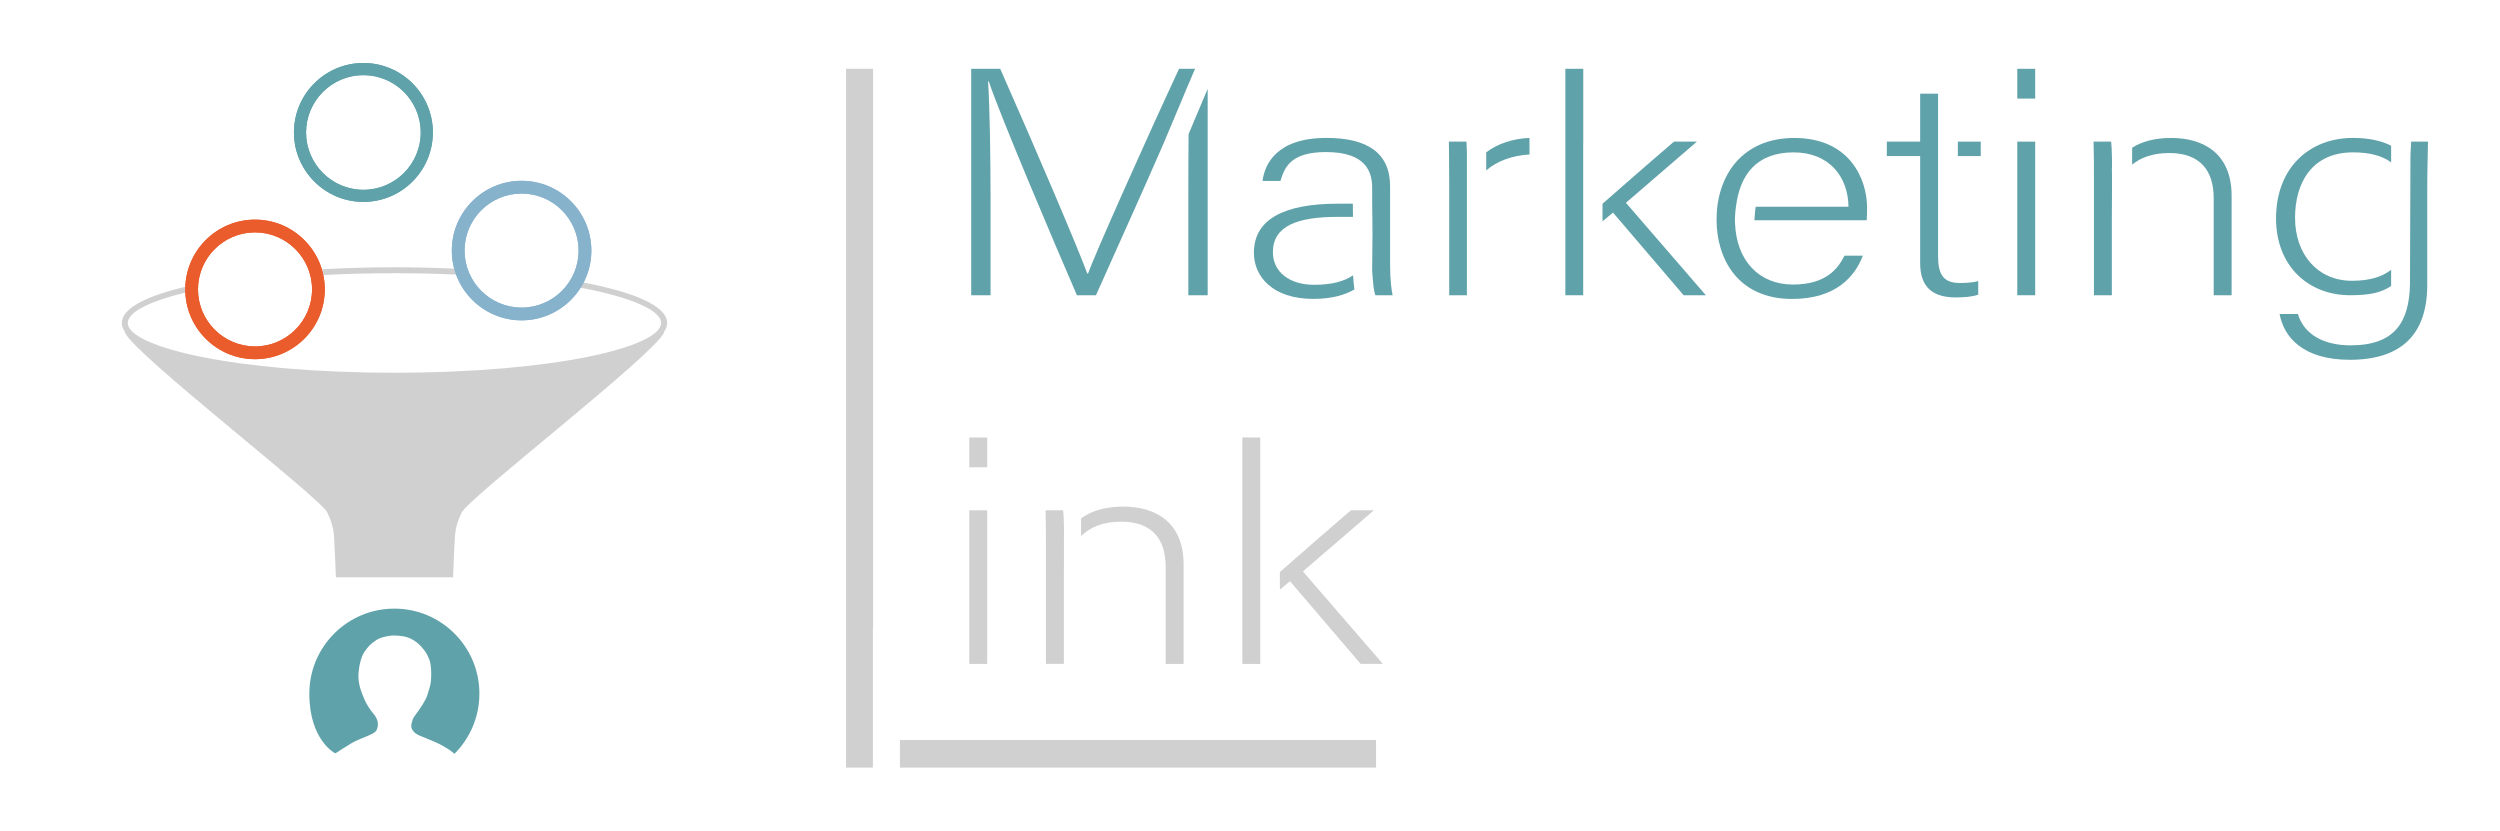 <svg xmlns="http://www.w3.org/2000/svg" xmlns:xlink="http://www.w3.org/1999/xlink" id="Lag_1" x="0px" y="0px" viewBox="0 0 647.11 215" style="enable-background:new 0 0 647.11 215;" xml:space="preserve"><style type="text/css">	.st0{fill:#5FA2AA;}	.st1{fill:#D1D0D1;}	.st2{fill:#EA5C2B;}	.st3{fill:#87B2CC;}</style><path class="st0" d="M522.16,17.81h4.64v7.71h-4.64V17.81z M522.16,36.66h4.64v39.76h-4.64V36.66z"></path><path class="st1" d="M250.89,113.24h4.64v7.71h-4.64V113.24z M250.89,132.09h4.64v39.76h-4.64V132.09z"></path><g>	<g>		<path class="st0" d="M305.81,26.13c0.83-2.07,2.1-4.97,2.1-4.97l1.42-3.35h-4.14c-9.09,19.51-22.08,48.73-23.56,53h-0.19    c-2.41-6.62-13.64-32.91-22.54-53h-7.51v58.61h5.01V51.47c0-10.05-0.19-23.7-0.65-30.39h0.19c2.97,8.88,16.61,41.03,22.82,55.35    h4.92c5.14-11.52,12.19-27.07,17.4-39.06L305.81,26.13z"></path>		<path class="st0" d="M307.66,34.7c-0.05,4.54-0.07,9.6-0.07,14.76v26.96h5.01V23L307.66,34.7z"></path>	</g></g><g>	<g>		<path class="st0" d="M608.34,76.42c4.88,0,7.95-0.6,10.59-2.39V73.7v-3.86c-2.34,1.83-5.61,2.84-10.12,2.84    c-8.91,0-14.75-6.84-14.75-16.3c0-9.07,4.36-16.94,15.03-16.94c4.34,0,7.54,0.89,9.84,2.59v-4.31c-2.33-1.2-5.55-2.02-9.94-2.02    c-10.95,0-19.85,7.48-19.85,20.84C589.14,68.87,597.49,76.42,608.34,76.42z"></path>		<path class="st0" d="M624.12,36.66c-0.06,0.64-0.12,2.09-0.19,3.67l-0.12,33.38c-0.25,9.48-3.76,15.68-15.38,15.68    c-6.68,0-11.97-2.62-13.64-8.11h-4.73c1.11,6.04,6.12,11.85,18.18,11.85c13.45,0,20.04-6.68,20.04-19.41V48.19    c0-3.82,0.19-10.1,0.19-11.53H624.12z"></path>	</g></g><g>	<g>		<path class="st1" d="M275.38,139.64c0.09-1.11,0-6.28-0.19-7.56h-4.55c0.09,3.18,0.09,6.52,0.09,10.02v29.74h4.64v-20.28    C275.38,150.55,275.43,139.54,275.38,139.64z"></path>		<path class="st1" d="M290.78,131.13c-5.09,0-8.53,1.27-10.96,3.06v4.57c2.34-2.3,5.71-3.73,10.41-3.73    c8.07,0,11.5,4.61,11.5,11.69v25.13h4.64v-25.77C306.36,135.11,299.04,131.13,290.78,131.13z"></path>	</g></g><g>	<g>		<path class="st0" d="M546.65,44.22c0.09-1.11,0-6.28-0.19-7.56h-4.55c0.09,3.18,0.09,6.52,0.09,10.02v29.74h4.64V56.14    C546.65,54.94,546.73,44.07,546.65,44.22z"></path>		<path class="st0" d="M562.05,35.71c-4.55,0-7.79,1.02-10.16,2.52v4.38c2.29-1.87,5.43-3,9.61-3c8.07,0,11.5,4.61,11.5,11.69v25.13    h4.64V50.66C577.64,39.68,570.31,35.71,562.05,35.71z"></path>	</g></g><g>	<g>		<polygon class="st0" points="409.82,36.92 409.82,17.81 405.18,17.81 405.18,76.42 409.8,76.42 409.8,36.92   "></polygon>		<path class="st0" d="M420.86,52.49l18.37-15.83h-5.94c-4.56,3.91-12.76,11.02-18.49,16.08v4.54l2.72-2.25l18.28,21.39h5.75    L420.86,52.49z"></path>	</g></g><g>	<g>		<path class="st0" d="M379.7,76.29V39.57c-0.03-1.37-0.08-2.29-0.12-2.91h-4.55c0,1.27,0.09,4.14,0.09,10.82v28.95h4.64v-0.13    H379.7z"></path>		<path class="st0" d="M384.7,39.42v4.69c2.8-2.42,6.64-3.85,11.2-4.12v-4.29C391.52,35.89,387.68,37.19,384.7,39.42z"></path>	</g></g><g>	<g>		<path class="st0" d="M343.21,39.36c10.58,0,11.97,5.33,11.97,9.3v4.06c0,0,0,0,0,0c0,0,0.09,5.97,0.07,6.52l0.01,1.26l-0.09,9.72    c0,0.03,0,0.06,0.01,0.09c0,0,0-0.01,0.01-0.01c0.01,0.18,0.02,0.34,0.03,0.51c0.11,1.39,0.23,2.84,0.28,3.15    c0.04,0.23,0.11,0.73,0.2,1.29c0.1,0.49,0.21,0.88,0.32,1.18h4.45c-0.28-1.27-0.65-4.06-0.65-7.56v-20.6    c0-8.75-5.94-12.57-16.51-12.57c-12.8,0-15.96,6.76-16.51,11.13h4.64C332.45,43.58,333.84,39.36,343.21,39.36z"></path>		<path class="st0" d="M350.56,74.77c-0.09-0.57-0.24-2.36-0.33-3.5c-2.25,1.54-5.48,2.45-10.08,2.45c-6.49,0-10.67-3.42-10.67-8.43    c0-6.84,6.4-9.15,16.7-9.15c1.23,0,2.65,0,4.03,0l-0.04-3.42c-1.16,0-2.43,0-3.81,0c-13.92,0-21.8,3.98-21.8,12.72    c0,5.96,4.64,11.93,15.4,11.93c4.79,0,8.21-1.04,10.62-2.45C350.58,74.87,350.57,74.81,350.56,74.77z"></path>	</g></g><g>	<g>		<path class="st0" d="M501.66,66.24V40.4v-3.74V24.25h-4.64v12.41h-8.63v3.74h8.63v27.68c0,6.36,3.34,8.91,9.28,8.91    c1.95,0,4.17-0.16,5.75-0.72v-3.5c-1.48,0.4-3.43,0.48-4.82,0.48C502.78,73.24,501.66,70.7,501.66,66.24z"></path>		<rect x="506.78" y="36.66" class="st0" width="5.92" height="3.74"></rect>	</g></g><path class="st0" d="M449.34,53.52c1.02-8.35,5.38-14.08,14.94-14.08c9.09,0,14.1,6.2,14.19,14.08h-24l-0.14,0.76l-0.22,2.74h29.08  c0.09-1.03,0.09-2.15,0.09-3.26c0-7.48-4.55-18.05-18.83-18.05c-13.54,0-20.13,9.78-20.13,21.15c0,10.1,5.47,20.52,19.58,20.52  c11.41,0,16.33-5.96,18.28-11.21h-4.73c-1.67,3.26-4.64,7.48-13.36,7.48c-8.68,0-14.61-6.06-14.99-15.86l-0.03-0.23l0.02-0.19  c0-0.12-0.01-0.22-0.02-0.34l0.05-1.31l0.08-1.08"></path><g>	<g>		<polygon class="st1" points="225.94,162.29 226,162.29 226,17.81 219,17.81 219,198.69 225.94,198.69   "></polygon>		<rect x="232.94" y="191.55" class="st1" width="123.24" height="7.14"></rect>	</g></g><g>	<g>		<path class="st1" d="M326.21,152.61v-39.37h-4.64v58.61h4.64v-15.03C326.21,156.82,326.24,152.59,326.21,152.61z"></path>		<path class="st1" d="M337.25,147.91l18.37-15.83h-5.94c-4.54,3.89-12.66,10.94-18.39,15.99v4.55l2.62-2.17l18.28,21.39h5.75    L337.25,147.91z"></path>	</g></g><g>	<g>		<g>			<g>				<path class="st0" d="M94.06,52.26c-9.91,0-17.98-8.06-17.98-17.98s8.06-17.98,17.98-17.98s17.98,8.06,17.98,17.98      S103.98,52.26,94.06,52.26z M94.06,19.45c-8.18,0-14.84,6.66-14.84,14.84s6.66,14.84,14.84,14.84s14.84-6.66,14.84-14.84      S102.25,19.45,94.06,19.45z"></path>				<path class="st0" d="M94.07,52.26c-9.91,0-17.98-8.06-17.98-17.98s8.06-17.98,17.98-17.98s17.98,8.06,17.98,17.98      S103.98,52.26,94.07,52.26z M94.07,19.45c-8.18,0-14.84,6.66-14.84,14.84s6.66,14.84,14.84,14.84s14.84-6.66,14.84-14.84      S102.25,19.45,94.07,19.45z"></path>			</g>		</g>		<g>			<path class="st1" d="M150.93,73.11c-0.25,0.46-0.52,0.91-0.8,1.34c13.3,2.48,20.99,5.88,20.99,9.15     c0,6.22-27.74,12.88-69.02,12.88c-41.29,0-69.02-6.66-69.02-12.88c0-2.74,5.39-5.56,14.94-7.87c-0.02-0.36-0.06-0.72-0.06-1.09     c0-0.14,0.02-0.27,0.02-0.41c-10.02,2.38-16.45,5.55-16.45,9.36c0,0.78,0.27,1.53,0.78,2.25c0,0.09,0.01,0.18,0.05,0.28     c2.47,5.68,50.47,42.64,52.35,46.53c1.88,3.89,1.69,5.89,1.84,7.93c0.15,2.04,0.39,8.84,0.39,8.84h9.45h11.44h9.45     c0,0,0.24-6.81,0.39-8.84c0.15-2.04-0.04-4.04,1.84-7.93c1.88-3.89,49.87-40.85,52.35-46.53c0.04-0.1,0.06-0.19,0.05-0.28     c0.51-0.72,0.78-1.47,0.78-2.25C172.66,79.14,163.93,75.58,150.93,73.11z"></path>			<path class="st1" d="M102.09,70.72c5.63,0,10.99,0.13,16.08,0.36c-0.19-0.5-0.37-1.02-0.52-1.54     c-5.13-0.24-10.36-0.36-15.56-0.36c-6.28,0-12.59,0.18-18.73,0.52c0.14,0.49,0.27,0.98,0.36,1.49     C89.48,70.88,95.62,70.72,102.09,70.72z"></path>		</g>		<g>			<path class="st2" d="M66.01,92.97c-9.96,0-18.06-8.1-18.06-18.06c0-9.96,8.1-18.06,18.06-18.06s18.06,8.1,18.06,18.06     C84.07,84.87,75.97,92.97,66.01,92.97z M66.01,60.15c-8.14,0-14.76,6.62-14.76,14.76c0,8.14,6.62,14.76,14.76,14.76     s14.76-6.62,14.76-14.76C80.77,66.77,74.15,60.15,66.01,60.15z"></path>			<path class="st2" d="M66.01,92.97c-9.96,0-18.06-8.1-18.06-18.06c0-9.96,8.1-18.06,18.06-18.06s18.06,8.1,18.06,18.06     C84.07,84.87,75.97,92.97,66.01,92.97z M66.01,60.15c-8.14,0-14.76,6.62-14.76,14.76c0,8.14,6.62,14.76,14.76,14.76     s14.76-6.62,14.76-14.76C80.77,66.77,74.15,60.15,66.01,60.15z"></path>		</g>		<g>			<path class="st3" d="M135.01,82.92c-9.96,0-18.06-8.1-18.06-18.06s8.1-18.06,18.06-18.06s18.06,8.1,18.06,18.06     S144.97,82.92,135.01,82.92z M135.01,50.1c-8.14,0-14.76,6.62-14.76,14.76s6.62,14.76,14.76,14.76c8.14,0,14.76-6.62,14.76-14.76     S143.15,50.1,135.01,50.1z"></path>			<path class="st3" d="M135.01,82.92c-9.96,0-18.06-8.1-18.06-18.06s8.1-18.06,18.06-18.06c9.96,0,18.06,8.1,18.06,18.06     S144.97,82.92,135.01,82.92z M135.01,50.1c-8.14,0-14.76,6.62-14.76,14.76s6.62,14.76,14.76,14.76c8.14,0,14.76-6.62,14.76-14.76     S143.15,50.1,135.01,50.1z"></path>		</g>	</g>	<path class="st0" d="M86.8,195.01c0,0,3.01-1.96,4.29-2.7c1.29-0.74,2.77-1.25,3.81-1.71c0.96-0.43,1.74-0.7,2.33-1.28   c0.59-0.59,0.63-1.82,0.55-2.37c-0.08-0.54-0.43-1.46-1.13-2.23c-0.7-0.78-1.75-2.37-2.29-3.6c-1.17-2.69-1.72-4.68-1.56-6.85   c0.16-2.18,0.71-4.34,1.56-5.59c0.86-1.24,1.55-1.97,2.64-2.72c0.83-0.57,1.31-0.86,2.72-1.17c1.55-0.34,2.1-0.36,3.65-0.22   c1.76,0.16,2.76,0.55,3.85,1.25c1.09,0.7,1.64,1.32,2.34,2.17c0.7,0.86,0.94,1.26,1.55,2.68c0.3,0.71,0.51,2.13,0.51,3.69   c0,1.56-0.08,2.64-0.47,3.81c-0.39,1.17-0.47,1.87-1.09,3.03c-0.62,1.17-0.86,1.48-1.71,2.72c-0.86,1.24-1.32,1.71-1.56,2.41   c-0.23,0.7-0.39,1.32-0.31,1.87c0.08,0.54,0.47,1.17,1.09,1.63c0.62,0.47,1.56,0.78,2.88,1.32c1.32,0.54,2.99,1.23,3.97,1.79   c0.94,0.54,2,1.13,3.03,2.02c0.06,0.05,0.12,0.11,0.18,0.16c3.99-3.98,6.46-9.49,6.46-15.57c0-12.15-9.85-22.01-22.01-22.01   c-12.15,0-22.01,9.85-22.01,22.01S86.8,195.01,86.8,195.01z"></path></g></svg>